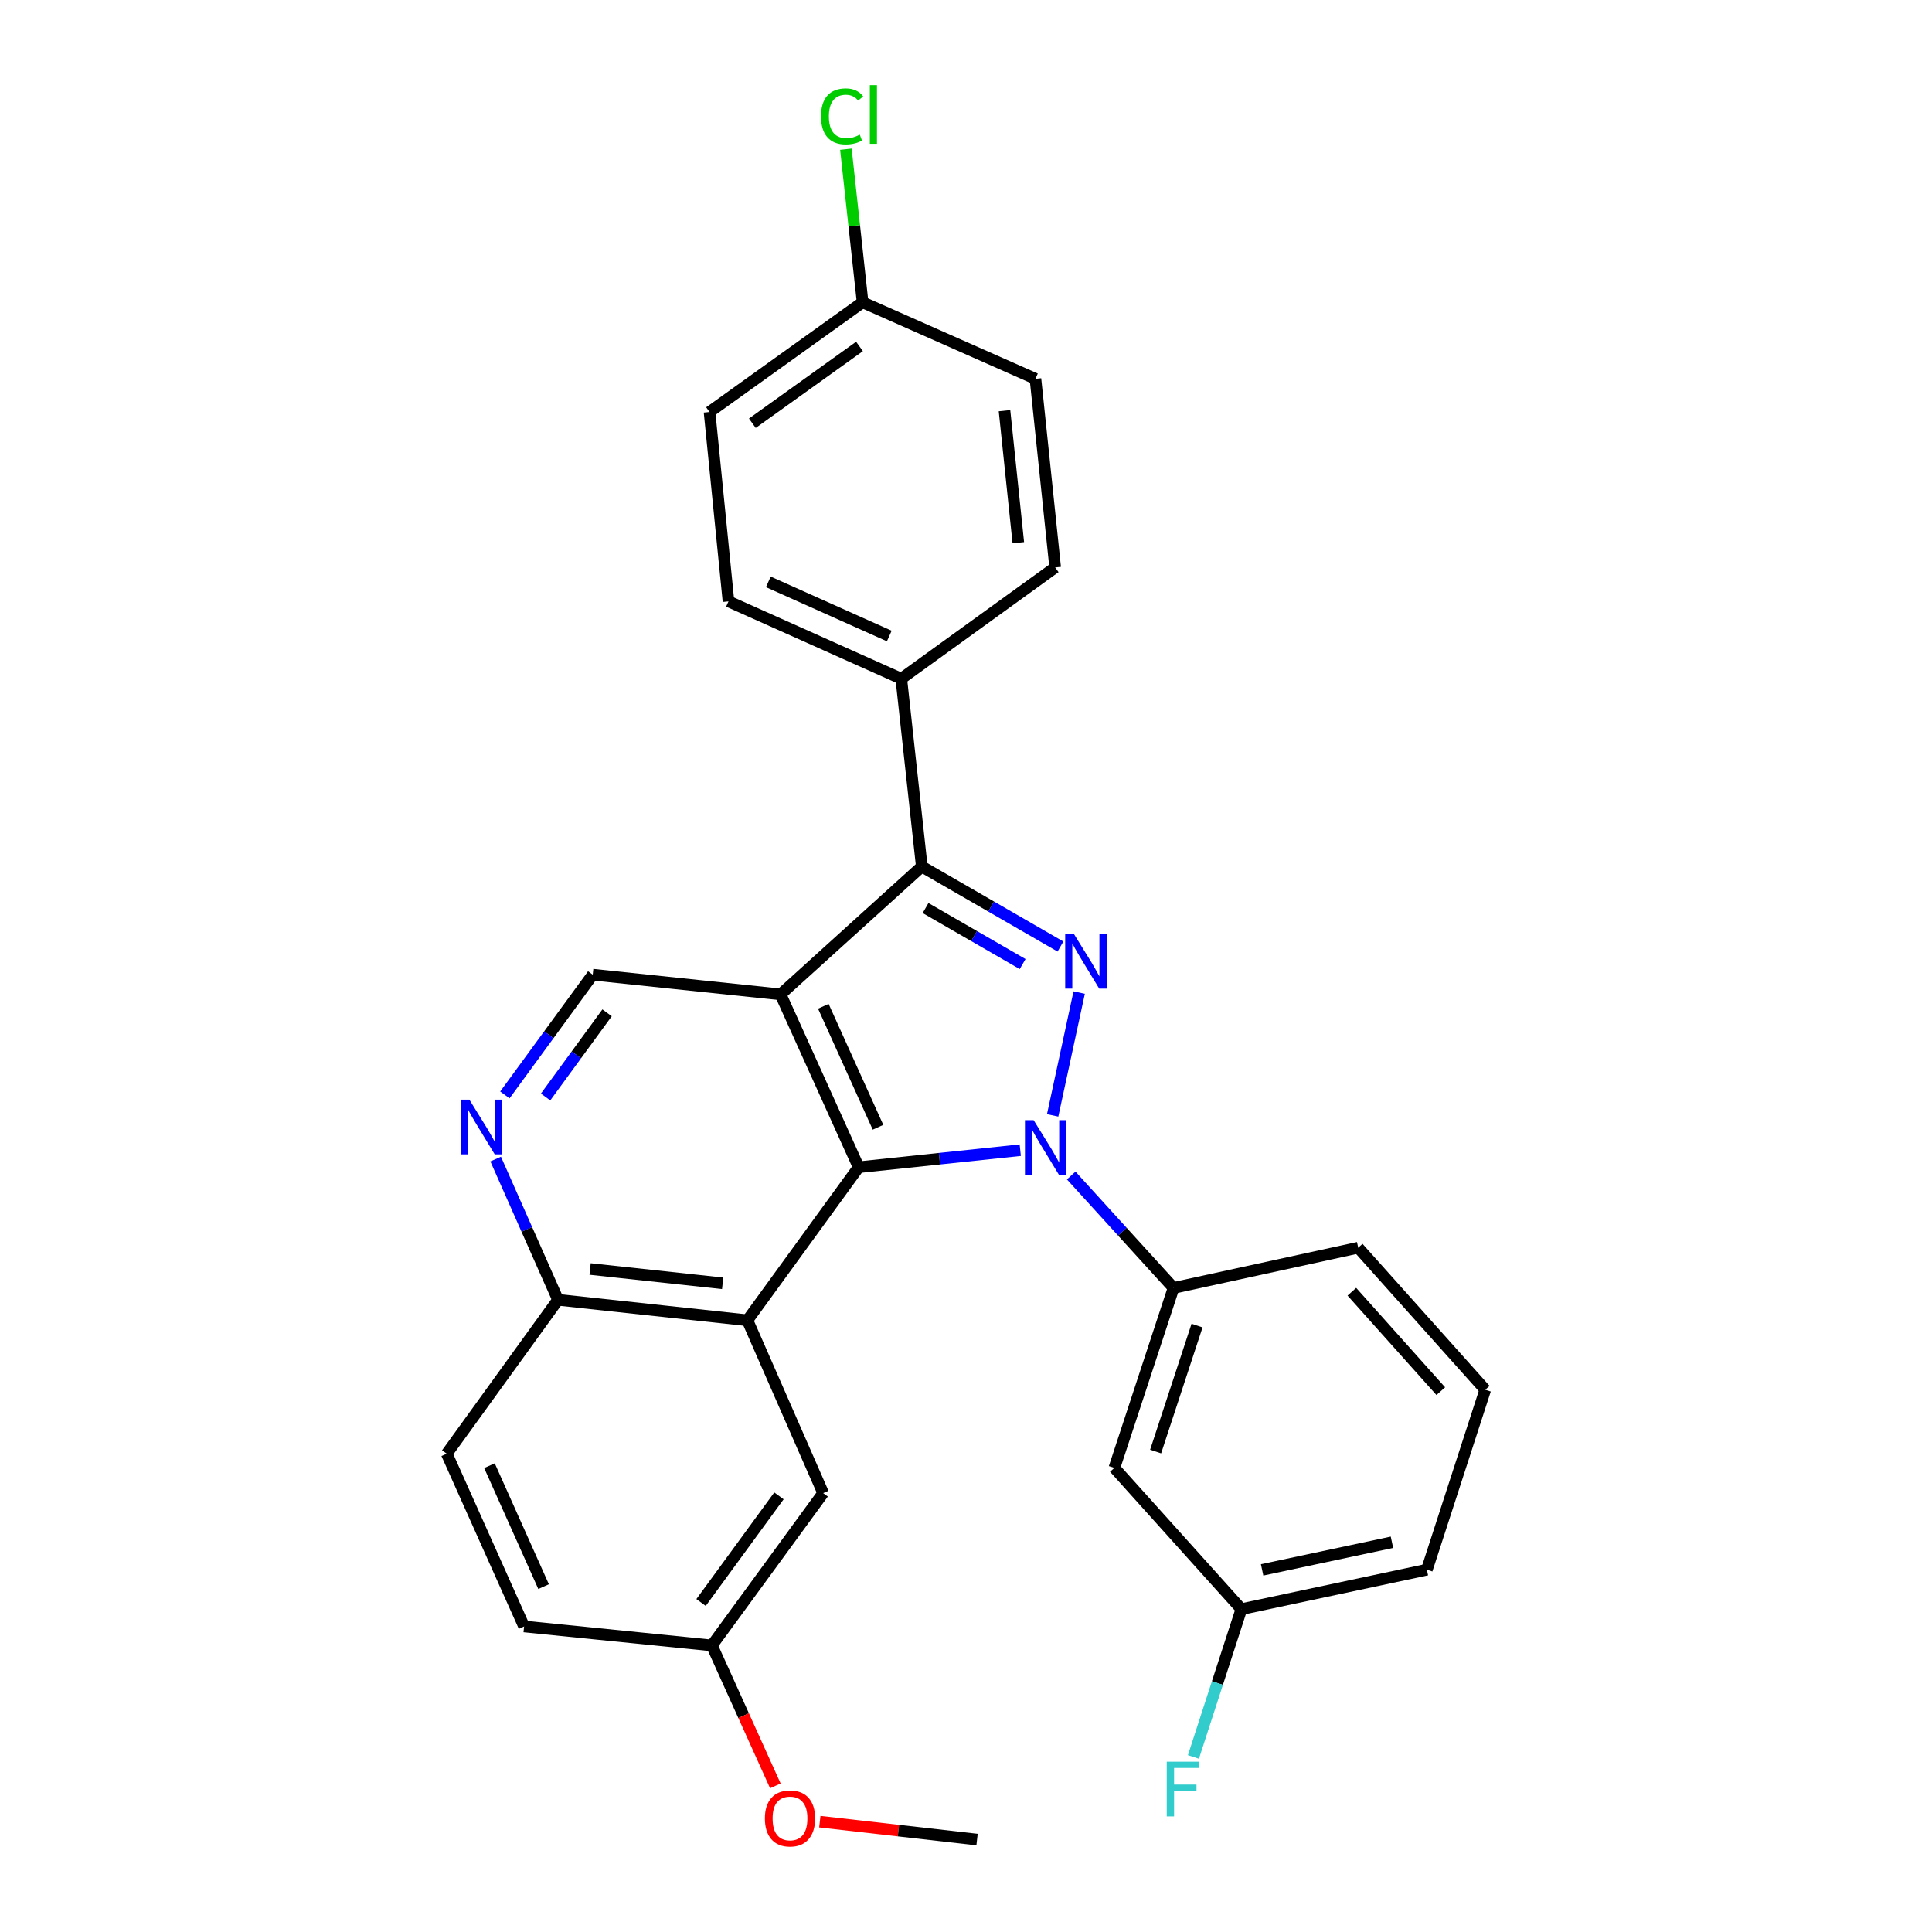 <?xml version='1.0' encoding='iso-8859-1'?>
<svg version='1.1' baseProfile='full'
              xmlns='http://www.w3.org/2000/svg'
                      xmlns:rdkit='http://www.rdkit.org/xml'
                      xmlns:xlink='http://www.w3.org/1999/xlink'
                  xml:space='preserve'
width='1000px' height='1000px' viewBox='0 0 1000 1000'>
<!-- END OF HEADER -->
<rect style='opacity:1.0;fill:#FFFFFF;stroke:none' width='1000' height='1000' x='0' y='0'> </rect>
<path class='bond-1' d='M 528.081,595.327 L 486.263,599.738' style='fill:none;fill-rule:evenodd;stroke:#0000FF;stroke-width:6px;stroke-linecap:butt;stroke-linejoin:miter;stroke-opacity:1' />
<path class='bond-1' d='M 486.263,599.738 L 444.445,604.15' style='fill:none;fill-rule:evenodd;stroke:#000000;stroke-width:6px;stroke-linecap:butt;stroke-linejoin:miter;stroke-opacity:1' />
<path class='bond-2' d='M 544.847,577.311 L 558.582,513.74' style='fill:none;fill-rule:evenodd;stroke:#0000FF;stroke-width:6px;stroke-linecap:butt;stroke-linejoin:miter;stroke-opacity:1' />
<path class='bond-5' d='M 554.452,608.436 L 580.938,637.535' style='fill:none;fill-rule:evenodd;stroke:#0000FF;stroke-width:6px;stroke-linecap:butt;stroke-linejoin:miter;stroke-opacity:1' />
<path class='bond-5' d='M 580.938,637.535 L 607.424,666.634' style='fill:none;fill-rule:evenodd;stroke:#000000;stroke-width:6px;stroke-linecap:butt;stroke-linejoin:miter;stroke-opacity:1' />
<path class='bond-0' d='M 404.014,514.692 L 444.445,604.15' style='fill:none;fill-rule:evenodd;stroke:#000000;stroke-width:6px;stroke-linecap:butt;stroke-linejoin:miter;stroke-opacity:1' />
<path class='bond-0' d='M 426.156,520.845 L 454.458,583.465' style='fill:none;fill-rule:evenodd;stroke:#000000;stroke-width:6px;stroke-linecap:butt;stroke-linejoin:miter;stroke-opacity:1' />
<path class='bond-6' d='M 404.014,514.692 L 306.794,504.479' style='fill:none;fill-rule:evenodd;stroke:#000000;stroke-width:6px;stroke-linecap:butt;stroke-linejoin:miter;stroke-opacity:1' />
<path class='bond-28' d='M 404.014,514.692 L 477.123,448.513' style='fill:none;fill-rule:evenodd;stroke:#000000;stroke-width:6px;stroke-linecap:butt;stroke-linejoin:miter;stroke-opacity:1' />
<path class='bond-4' d='M 444.445,604.15 L 386.852,683.375' style='fill:none;fill-rule:evenodd;stroke:#000000;stroke-width:6px;stroke-linecap:butt;stroke-linejoin:miter;stroke-opacity:1' />
<path class='bond-3' d='M 548.89,489.927 L 513.007,469.22' style='fill:none;fill-rule:evenodd;stroke:#0000FF;stroke-width:6px;stroke-linecap:butt;stroke-linejoin:miter;stroke-opacity:1' />
<path class='bond-3' d='M 513.007,469.22 L 477.123,448.513' style='fill:none;fill-rule:evenodd;stroke:#000000;stroke-width:6px;stroke-linecap:butt;stroke-linejoin:miter;stroke-opacity:1' />
<path class='bond-3' d='M 529.307,498.995 L 504.189,484.501' style='fill:none;fill-rule:evenodd;stroke:#0000FF;stroke-width:6px;stroke-linecap:butt;stroke-linejoin:miter;stroke-opacity:1' />
<path class='bond-3' d='M 504.189,484.501 L 479.07,470.006' style='fill:none;fill-rule:evenodd;stroke:#000000;stroke-width:6px;stroke-linecap:butt;stroke-linejoin:miter;stroke-opacity:1' />
<path class='bond-9' d='M 477.123,448.513 L 466.499,351.302' style='fill:none;fill-rule:evenodd;stroke:#000000;stroke-width:6px;stroke-linecap:butt;stroke-linejoin:miter;stroke-opacity:1' />
<path class='bond-8' d='M 386.852,683.375 L 288.827,672.78' style='fill:none;fill-rule:evenodd;stroke:#000000;stroke-width:6px;stroke-linecap:butt;stroke-linejoin:miter;stroke-opacity:1' />
<path class='bond-8' d='M 374.044,664.246 L 305.427,656.829' style='fill:none;fill-rule:evenodd;stroke:#000000;stroke-width:6px;stroke-linecap:butt;stroke-linejoin:miter;stroke-opacity:1' />
<path class='bond-11' d='M 386.852,683.375 L 426.068,772.833' style='fill:none;fill-rule:evenodd;stroke:#000000;stroke-width:6px;stroke-linecap:butt;stroke-linejoin:miter;stroke-opacity:1' />
<path class='bond-10' d='M 607.424,666.634 L 576.794,759.778' style='fill:none;fill-rule:evenodd;stroke:#000000;stroke-width:6px;stroke-linecap:butt;stroke-linejoin:miter;stroke-opacity:1' />
<path class='bond-10' d='M 619.589,686.117 L 598.149,751.318' style='fill:none;fill-rule:evenodd;stroke:#000000;stroke-width:6px;stroke-linecap:butt;stroke-linejoin:miter;stroke-opacity:1' />
<path class='bond-23' d='M 607.424,666.634 L 703.008,645.806' style='fill:none;fill-rule:evenodd;stroke:#000000;stroke-width:6px;stroke-linecap:butt;stroke-linejoin:miter;stroke-opacity:1' />
<path class='bond-30' d='M 306.794,504.479 L 284.06,535.6' style='fill:none;fill-rule:evenodd;stroke:#000000;stroke-width:6px;stroke-linecap:butt;stroke-linejoin:miter;stroke-opacity:1' />
<path class='bond-30' d='M 284.06,535.6 L 261.327,566.721' style='fill:none;fill-rule:evenodd;stroke:#0000FF;stroke-width:6px;stroke-linecap:butt;stroke-linejoin:miter;stroke-opacity:1' />
<path class='bond-30' d='M 314.22,524.222 L 298.307,546.007' style='fill:none;fill-rule:evenodd;stroke:#000000;stroke-width:6px;stroke-linecap:butt;stroke-linejoin:miter;stroke-opacity:1' />
<path class='bond-30' d='M 298.307,546.007 L 282.393,567.791' style='fill:none;fill-rule:evenodd;stroke:#0000FF;stroke-width:6px;stroke-linecap:butt;stroke-linejoin:miter;stroke-opacity:1' />
<path class='bond-7' d='M 256.556,599.928 L 272.692,636.354' style='fill:none;fill-rule:evenodd;stroke:#0000FF;stroke-width:6px;stroke-linecap:butt;stroke-linejoin:miter;stroke-opacity:1' />
<path class='bond-7' d='M 272.692,636.354 L 288.827,672.78' style='fill:none;fill-rule:evenodd;stroke:#000000;stroke-width:6px;stroke-linecap:butt;stroke-linejoin:miter;stroke-opacity:1' />
<path class='bond-14' d='M 288.827,672.78 L 231.234,752.427' style='fill:none;fill-rule:evenodd;stroke:#000000;stroke-width:6px;stroke-linecap:butt;stroke-linejoin:miter;stroke-opacity:1' />
<path class='bond-12' d='M 466.499,351.302 L 377.06,311.272' style='fill:none;fill-rule:evenodd;stroke:#000000;stroke-width:6px;stroke-linecap:butt;stroke-linejoin:miter;stroke-opacity:1' />
<path class='bond-12' d='M 460.29,329.194 L 397.683,301.173' style='fill:none;fill-rule:evenodd;stroke:#000000;stroke-width:6px;stroke-linecap:butt;stroke-linejoin:miter;stroke-opacity:1' />
<path class='bond-13' d='M 466.499,351.302 L 546.155,293.708' style='fill:none;fill-rule:evenodd;stroke:#000000;stroke-width:6px;stroke-linecap:butt;stroke-linejoin:miter;stroke-opacity:1' />
<path class='bond-15' d='M 576.794,759.778 L 642.543,832.887' style='fill:none;fill-rule:evenodd;stroke:#000000;stroke-width:6px;stroke-linecap:butt;stroke-linejoin:miter;stroke-opacity:1' />
<path class='bond-16' d='M 426.068,772.833 L 368.474,851.676' style='fill:none;fill-rule:evenodd;stroke:#000000;stroke-width:6px;stroke-linecap:butt;stroke-linejoin:miter;stroke-opacity:1' />
<path class='bond-16' d='M 403.182,774.253 L 362.867,829.443' style='fill:none;fill-rule:evenodd;stroke:#000000;stroke-width:6px;stroke-linecap:butt;stroke-linejoin:miter;stroke-opacity:1' />
<path class='bond-19' d='M 377.06,311.272 L 367.249,213.248' style='fill:none;fill-rule:evenodd;stroke:#000000;stroke-width:6px;stroke-linecap:butt;stroke-linejoin:miter;stroke-opacity:1' />
<path class='bond-20' d='M 546.155,293.708 L 535.942,196.086' style='fill:none;fill-rule:evenodd;stroke:#000000;stroke-width:6px;stroke-linecap:butt;stroke-linejoin:miter;stroke-opacity:1' />
<path class='bond-20' d='M 527.076,280.901 L 519.927,212.565' style='fill:none;fill-rule:evenodd;stroke:#000000;stroke-width:6px;stroke-linecap:butt;stroke-linejoin:miter;stroke-opacity:1' />
<path class='bond-32' d='M 231.234,752.427 L 271.263,841.855' style='fill:none;fill-rule:evenodd;stroke:#000000;stroke-width:6px;stroke-linecap:butt;stroke-linejoin:miter;stroke-opacity:1' />
<path class='bond-32' d='M 253.341,758.633 L 281.362,821.233' style='fill:none;fill-rule:evenodd;stroke:#000000;stroke-width:6px;stroke-linecap:butt;stroke-linejoin:miter;stroke-opacity:1' />
<path class='bond-21' d='M 642.543,832.887 L 630.128,871.145' style='fill:none;fill-rule:evenodd;stroke:#000000;stroke-width:6px;stroke-linecap:butt;stroke-linejoin:miter;stroke-opacity:1' />
<path class='bond-21' d='M 630.128,871.145 L 617.714,909.403' style='fill:none;fill-rule:evenodd;stroke:#33CCCC;stroke-width:6px;stroke-linecap:butt;stroke-linejoin:miter;stroke-opacity:1' />
<path class='bond-29' d='M 642.543,832.887 L 738.548,812.461' style='fill:none;fill-rule:evenodd;stroke:#000000;stroke-width:6px;stroke-linecap:butt;stroke-linejoin:miter;stroke-opacity:1' />
<path class='bond-29' d='M 653.272,812.567 L 720.476,798.268' style='fill:none;fill-rule:evenodd;stroke:#000000;stroke-width:6px;stroke-linecap:butt;stroke-linejoin:miter;stroke-opacity:1' />
<path class='bond-18' d='M 368.474,851.676 L 271.263,841.855' style='fill:none;fill-rule:evenodd;stroke:#000000;stroke-width:6px;stroke-linecap:butt;stroke-linejoin:miter;stroke-opacity:1' />
<path class='bond-24' d='M 368.474,851.676 L 384.899,888.018' style='fill:none;fill-rule:evenodd;stroke:#000000;stroke-width:6px;stroke-linecap:butt;stroke-linejoin:miter;stroke-opacity:1' />
<path class='bond-24' d='M 384.899,888.018 L 401.324,924.36' style='fill:none;fill-rule:evenodd;stroke:#FF0000;stroke-width:6px;stroke-linecap:butt;stroke-linejoin:miter;stroke-opacity:1' />
<path class='bond-17' d='M 446.484,156.468 L 535.942,196.086' style='fill:none;fill-rule:evenodd;stroke:#000000;stroke-width:6px;stroke-linecap:butt;stroke-linejoin:miter;stroke-opacity:1' />
<path class='bond-22' d='M 446.484,156.468 L 442.158,116.85' style='fill:none;fill-rule:evenodd;stroke:#000000;stroke-width:6px;stroke-linecap:butt;stroke-linejoin:miter;stroke-opacity:1' />
<path class='bond-22' d='M 442.158,116.85 L 437.833,77.232' style='fill:none;fill-rule:evenodd;stroke:#00CC00;stroke-width:6px;stroke-linecap:butt;stroke-linejoin:miter;stroke-opacity:1' />
<path class='bond-31' d='M 446.484,156.468 L 367.249,213.248' style='fill:none;fill-rule:evenodd;stroke:#000000;stroke-width:6px;stroke-linecap:butt;stroke-linejoin:miter;stroke-opacity:1' />
<path class='bond-31' d='M 444.875,179.326 L 389.411,219.072' style='fill:none;fill-rule:evenodd;stroke:#000000;stroke-width:6px;stroke-linecap:butt;stroke-linejoin:miter;stroke-opacity:1' />
<path class='bond-25' d='M 703.008,645.806 L 768.766,719.337' style='fill:none;fill-rule:evenodd;stroke:#000000;stroke-width:6px;stroke-linecap:butt;stroke-linejoin:miter;stroke-opacity:1' />
<path class='bond-25' d='M 699.721,668.597 L 745.751,720.068' style='fill:none;fill-rule:evenodd;stroke:#000000;stroke-width:6px;stroke-linecap:butt;stroke-linejoin:miter;stroke-opacity:1' />
<path class='bond-27' d='M 424.341,942.892 L 465.033,947.527' style='fill:none;fill-rule:evenodd;stroke:#FF0000;stroke-width:6px;stroke-linecap:butt;stroke-linejoin:miter;stroke-opacity:1' />
<path class='bond-27' d='M 465.033,947.527 L 505.724,952.161' style='fill:none;fill-rule:evenodd;stroke:#000000;stroke-width:6px;stroke-linecap:butt;stroke-linejoin:miter;stroke-opacity:1' />
<path class='bond-26' d='M 768.766,719.337 L 738.548,812.461' style='fill:none;fill-rule:evenodd;stroke:#000000;stroke-width:6px;stroke-linecap:butt;stroke-linejoin:miter;stroke-opacity:1' />
<path  class='atom-0' d='M 534.994 579.777
L 544.274 594.777
Q 545.194 596.257, 546.674 598.937
Q 548.154 601.617, 548.234 601.777
L 548.234 579.777
L 551.994 579.777
L 551.994 608.097
L 548.114 608.097
L 538.154 591.697
Q 536.994 589.777, 535.754 587.577
Q 534.554 585.377, 534.194 584.697
L 534.194 608.097
L 530.514 608.097
L 530.514 579.777
L 534.994 579.777
' fill='#0000FF'/>
<path  class='atom-3' d='M 555.822 483.38
L 565.102 498.38
Q 566.022 499.86, 567.502 502.54
Q 568.982 505.22, 569.062 505.38
L 569.062 483.38
L 572.822 483.38
L 572.822 511.7
L 568.942 511.7
L 558.982 495.3
Q 557.822 493.38, 556.582 491.18
Q 555.382 488.98, 555.022 488.3
L 555.022 511.7
L 551.342 511.7
L 551.342 483.38
L 555.822 483.38
' fill='#0000FF'/>
<path  class='atom-8' d='M 242.94 569.162
L 252.22 584.162
Q 253.14 585.642, 254.62 588.322
Q 256.1 591.002, 256.18 591.162
L 256.18 569.162
L 259.94 569.162
L 259.94 597.482
L 256.06 597.482
L 246.1 581.082
Q 244.94 579.162, 243.7 576.962
Q 242.5 574.762, 242.14 574.082
L 242.14 597.482
L 238.46 597.482
L 238.46 569.162
L 242.94 569.162
' fill='#0000FF'/>
<path  class='atom-22' d='M 603.905 911.851
L 620.745 911.851
L 620.745 915.091
L 607.705 915.091
L 607.705 923.691
L 619.305 923.691
L 619.305 926.971
L 607.705 926.971
L 607.705 940.171
L 603.905 940.171
L 603.905 911.851
' fill='#33CCCC'/>
<path  class='atom-23' d='M 424.949 60.227
Q 424.949 53.187, 428.229 49.507
Q 431.549 45.787, 437.829 45.787
Q 443.669 45.787, 446.789 49.907
L 444.149 52.067
Q 441.869 49.067, 437.829 49.067
Q 433.549 49.067, 431.269 51.947
Q 429.029 54.787, 429.029 60.227
Q 429.029 65.827, 431.349 68.707
Q 433.709 71.587, 438.269 71.587
Q 441.389 71.587, 445.029 69.707
L 446.149 72.707
Q 444.669 73.667, 442.429 74.227
Q 440.189 74.787, 437.709 74.787
Q 431.549 74.787, 428.229 71.027
Q 424.949 67.267, 424.949 60.227
' fill='#00CC00'/>
<path  class='atom-23' d='M 450.229 44.067
L 453.909 44.067
L 453.909 74.427
L 450.229 74.427
L 450.229 44.067
' fill='#00CC00'/>
<path  class='atom-25' d='M 395.905 941.214
Q 395.905 934.414, 399.265 930.614
Q 402.625 926.814, 408.905 926.814
Q 415.185 926.814, 418.545 930.614
Q 421.905 934.414, 421.905 941.214
Q 421.905 948.094, 418.505 952.014
Q 415.105 955.894, 408.905 955.894
Q 402.665 955.894, 399.265 952.014
Q 395.905 948.134, 395.905 941.214
M 408.905 952.694
Q 413.225 952.694, 415.545 949.814
Q 417.905 946.894, 417.905 941.214
Q 417.905 935.654, 415.545 932.854
Q 413.225 930.014, 408.905 930.014
Q 404.585 930.014, 402.225 932.814
Q 399.905 935.614, 399.905 941.214
Q 399.905 946.934, 402.225 949.814
Q 404.585 952.694, 408.905 952.694
' fill='#FF0000'/>
</svg>
